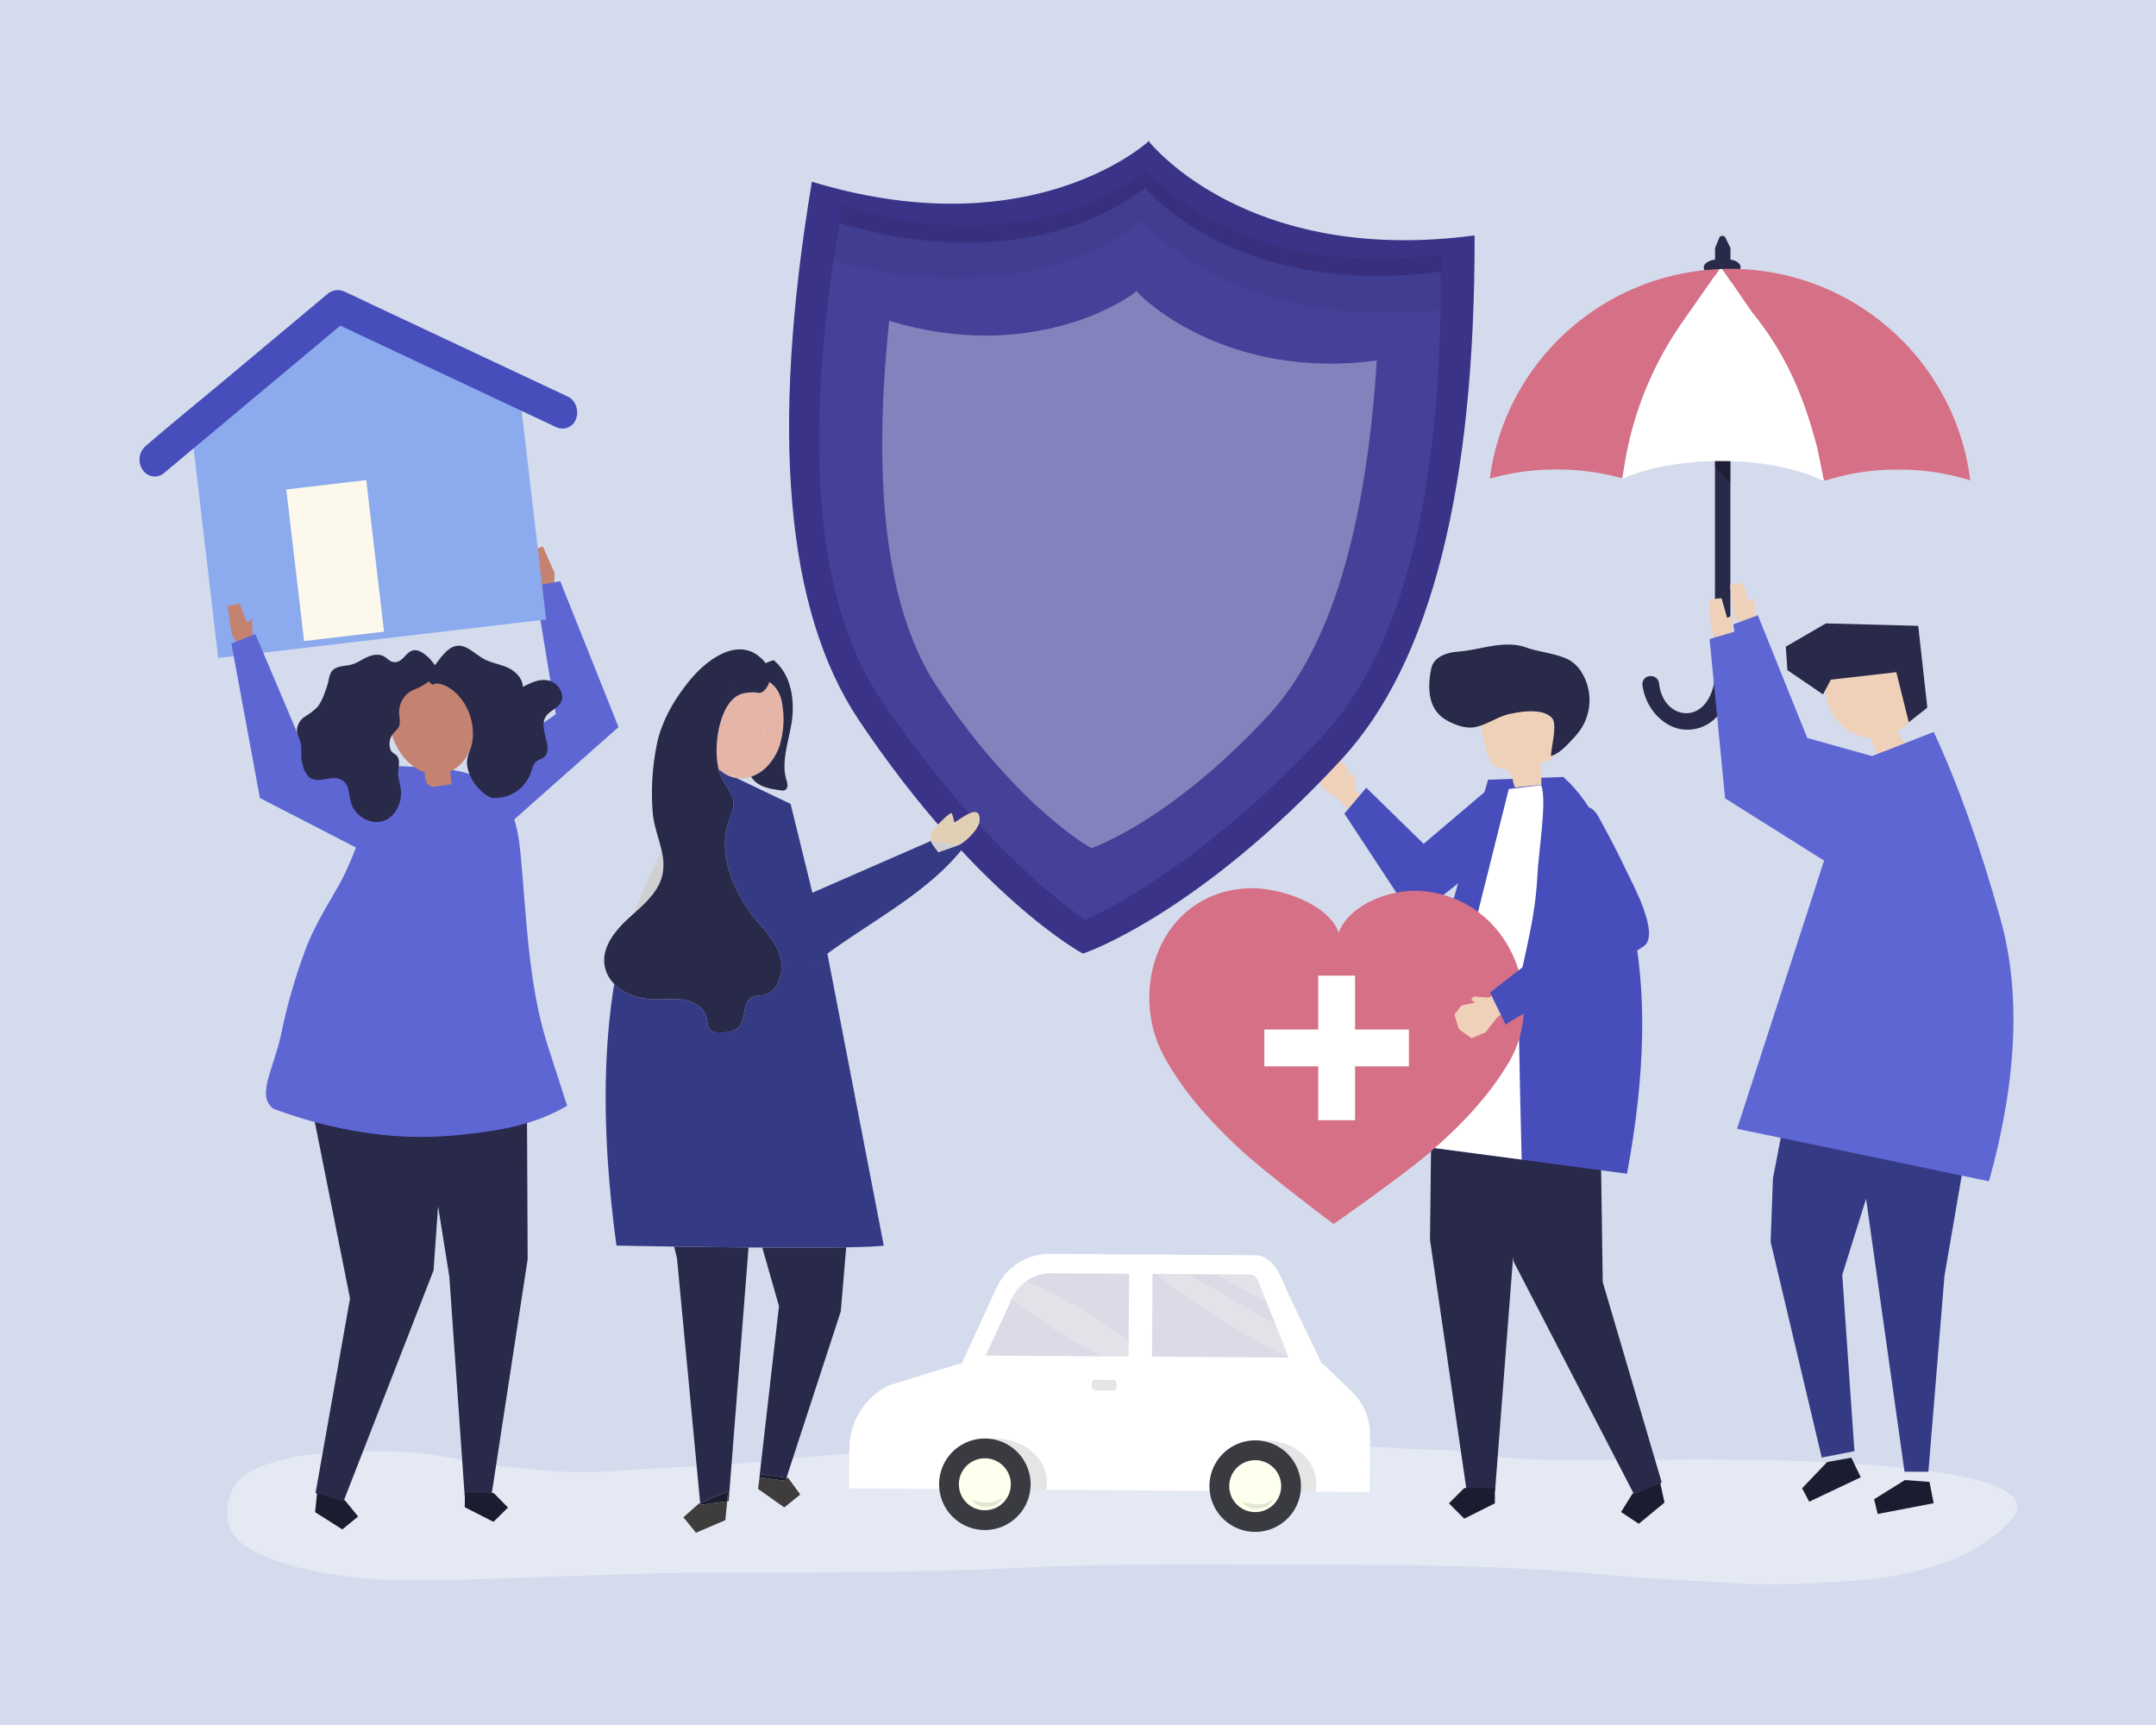 <svg xmlns="http://www.w3.org/2000/svg" width="690" height="552" viewBox="0 0 690 552"><g transform="translate(-192 -136)"><g transform="translate(192 136)"><path d="M690,552H0V0H690Z" fill="#d4dbed"/><g transform="translate(72.741 461.879)"><g opacity="0.4"><path d="M473.657,1338.784c-16.774.031-33.551.317-50.3,1.646-6.313.5-12.5,1.6-18.823,2.049-12.641.89-25.057,2.55-37.743,3.312-10.215.614-20.472.976-30.66,1.76a150.43,150.43,0,0,1-29.6-.656c-7.017-.9-14.062-1.408-20.962-2.853a117.242,117.242,0,0,0-24.136-2.729c-11.464.055-22.629.059-33.6,2.908-3.85,1-8.566,2.643-11.492,4.74-6.7,4.806-7.6,16.8-.921,21.783,11.257,8.39,35.287,11.689,51.067,11.847,17.295.176,34.1-.742,51.415-1.276,16.091-.5,32.144-1.211,48.266-1.18,32.923.059,65.85.014,98.711-1.552,30.877-1.473,61.831-.959,92.774-.952,31.733.007,63.249.193,94.751,3.219,13.724,1.321,27.707,1.784,41.5,2.708,12.354.828,24.226-.01,36.532-.769a115.382,115.382,0,0,0,29.987-5.748c7.431-2.539,20.679-10.436,22.96-16.5,6.389-17.012-90.028-16.626-104.832-16.591-16.56.041-33.255.428-49.8-.031a160.671,160.671,0,0,1-20.614-2.236c-6.765-1.063-13.583-.793-20.445-1.242-28.618-1.87-57.3-1.6-86.005-1.611C492.353,1338.825,483.007,1338.767,473.657,1338.784Z" transform="translate(-210.845 -1338.781)" fill="#fff"/></g></g><g transform="translate(44.668 45.149)"><g transform="translate(104.855 129.683)"><g transform="translate(19.731)"><path d="M498.8,515.23l-3.743-8.47-3.688,1.442,1.276,6.369-2.06-.128,4.085,6.855,4.04-.98Z" transform="translate(-490.59 -506.76)" fill="#c48270"/></g><g transform="translate(0 11.143)"><path d="M433.4,601.829l28.366-20.207-6.71-41.024,8.111-1.539,18.658,46.682-40.193,35.6Z" transform="translate(-433.4 -539.06)" fill="#5d66d3"/></g></g><g transform="translate(432.122 30.319)"><g transform="translate(48.829)"><path d="M1551.728,226.4v-3.754l-1.739-3.543a1.208,1.208,0,0,0-1.742.038l-1.456,3.5,0,3.757c-1.37,0-3.605,1.07-3.605,2.387a2.437,2.437,0,0,0,2.484,2.387h1.121l-.028,127.295c0,7.183-3.823,13.158-9.308,13.027-4.25-.1-7.959-3.695-8.584-9.56a2.6,2.6,0,0,0-2.612-2.3h-.1a2.557,2.557,0,0,0-2.608,2.815c1.083,8.342,7.742,14.311,14.062,14.314a12.575,12.575,0,0,0,11.347-6.376c2.922-5.078,2.736-10.66,2.739-16.236q0-7.918,0-15.836,0-11.059,0-22.111.005-12.606.007-25.213,0-12.57.007-25.14,0-10.94,0-21.887,0-6.4,0-12.8h.769a2.439,2.439,0,0,0,2.484-2.387C1554.981,227.467,1553.1,226.4,1551.728,226.4Z" transform="translate(-1523.532 -218.748)" fill="#292949"/><path d="M1595.739,421.789l-4.989-5.158,0-8.521,4.989,0Z" transform="translate(-1567.56 -342.78)" opacity="0.259"/></g><g transform="translate(0 10.561)"><path d="M1424.435,316.534l.769-4.689a109.83,109.83,0,0,1,18.385-45.2l11.937-17.078a77.516,77.516,0,0,0-66.164,42.835A76.132,76.132,0,0,0,1382,316.648a75.537,75.537,0,0,1,21.355-2.936A77.271,77.271,0,0,1,1424.435,316.534Z" transform="translate(-1382 -249.497)" fill="#d67086"/><path d="M1628.06,306.981l2.042,10.067h.766a74.433,74.433,0,0,1,23-3.45,76.05,76.05,0,0,1,23.1,3.44,76.255,76.255,0,0,0-10.495-30.329,77.526,77.526,0,0,0-66.406-37.35c-.832,0-1.656.014-2.481.041l9.529,13.859C1618.8,277.553,1624.165,292.029,1628.06,306.981Z" transform="translate(-1523.211 -249.359)" fill="#d67086"/><path d="M1505.769,311.787l-.769,4.689.207.062c8.045-3.557,19.068-5.592,31.247-5.589,12.82,0,24.388,2.267,32.547,6.179h.455l-2.042-10.067c-3.9-14.952-9.256-29.428-20.942-43.722l-9.529-13.859c-.286.007-.569.021-.852.031l-11.937,17.078A109.831,109.831,0,0,0,1505.769,311.787Z" transform="translate(-1462.565 -249.438)" fill="#fff"/></g></g><g transform="translate(376.939 161.111)"><g transform="translate(0 36.83)"><path d="M1238.065,718.017l-3.892-3.674-.059-4.72-1.007-.493-.659,1.214-1.173-3.9-2.753-1.832-4.112,1.559-2.36,3.888,1.984,3.919,4.378,2.853,5.106,5.261Z" transform="translate(-1222.05 -704.61)" fill="#efd1b9"/><path d="M1254.094,728.9l-7,8.287,18.775,28.531,6.986,2.256,29.777-23.736-7.959-16.256-22.208,18.865Z" transform="translate(-1238.451 -719.917)" fill="#474ebb"/></g><g transform="translate(36.039 122.266)"><g transform="translate(20.71 0.88)"><path d="M1516.619,1370.8l1.038,4.771-8.239,6.79-5.679-3.76,3.6-5.779,8.239-6.79Z" transform="translate(-1463.306 -1224.156)" fill="#1c1c30"/><path d="M1411.076,954.8l9.187,21.2.852,59.644L1440,1099.8l-8.791,3.9-38.554-74.5-4.385-23.595-1.735-49.69Z" transform="translate(-1386.54 -954.8)" fill="#292949"/></g><path d="M1327.248,957.87l-.738,62.507,11.761,80.592,9.056,0,5.737-74.361,12.41-74.361Z" transform="translate(-1326.51 -952.25)" fill="#292949"/><path d="M1358.8,1380.2v4.9l-9.8,4.9-4.9-4.9,4.9-4.9Z" transform="translate(-1338.038 -1232.557)" fill="#1c1c30"/></g><path d="M1322.177,721.547l24.057-.887q14.392,12.632,21.821,45.45,7.566,33.415-1.418,81.513-64.542-8.616-75.127-9.946l16.163-65.971Z" transform="translate(-1267.546 -678.293)" fill="#474ebb"/><g transform="translate(35.805)"><path d="M1384.139,673.159q4.213-.409,8.428-.821a42.3,42.3,0,0,0-.448-6.734c2.343-.818,5.051-2.049,5.465-4.5a7.063,7.063,0,0,0-.135-2.329q-.818-4.782-1.639-9.557a8.458,8.458,0,0,0-.987-3.181c-1.045-1.656-3.084-2.384-5.016-2.722a17.436,17.436,0,0,0-14.135,3.419,7.657,7.657,0,0,0-2.391,3.143c-.693,1.932-.179,4.068.338,6.055q.719,2.748,1.435,5.5c.548,2.108,1.345,4.506,3.377,5.3,1.076.421,2.349.3,3.326.921C1383.48,668.764,1383.246,671.324,1384.139,673.159Z" transform="translate(-1356.692 -627.446)" fill="#efd1b9"/><path d="M1325.838,611.73a27,27,0,0,1,.69-6.386c.749-3.419,4.785-4.958,8.28-5.2,7.549-.521,14.832-3.94,22.2-1.3,4.212,1.508,9.87,1.873,13.683,4a11.3,11.3,0,0,1,3.85,3.809,16.959,16.959,0,0,1,.017,17.933,24.294,24.294,0,0,1-2.643,3.322c-1.994,2.153-4.375,4.813-7.114,5.61-.059-2.449,2.18-10.16.3-12.168-2.977-3.188-9.722-2.091-13.421-1.311-4.036.849-7.638,3.7-11.64,4.306-2.881.435-6.552-.983-9-2.477C1327.214,619.537,1325.934,615.674,1325.838,611.73Z" transform="translate(-1325.831 -597.857)" fill="#292949"/></g><path d="M1347.63,729.5l-25.316,101.161-2.073,13.265,31.509,4.154q-1.232-48.443-.818-54.9c.417-6.458,5.092-20.431,5.813-35.483.417-8.7,3.184-24.343,1.252-29.435Z" transform="translate(-1286.365 -683.271)" fill="#fff"/></g><g transform="translate(502.277 141.33)"><g transform="translate(6.717)"><path d="M1606.031,550.566l-1.211-9.353,3.974-.693,2.246,6.22,1.729-1.2.062,8.128-4.036,1.28Z" transform="translate(-1604.82 -540.52)" fill="#efd1b9"/><path d="M1667.036,619.854l-35.518-9.933L1615.7,570.64l-7.88,2.946,8.4,50.515,40.724,21.921Z" transform="translate(-1606.785 -560.249)" fill="#5d66d3"/></g><g transform="translate(8.97 13.003)"><g transform="translate(10.75 136.285)"><path d="M1682.489,978.646l-.062,12.534-16.991,54.234,3.892,56.432-10.457,2.036-16.36-69.031.742-20.279,7.928-41.331Z" transform="translate(-1642.51 -973.24)" fill="#353a85"/><path d="M1719.75,1012.283l16.208,114.992,7.635.038,5.14-62.652,10.764-62.621Z" transform="translate(-1693.102 -992.104)" fill="#353a85"/><path d="M1679.708,1353.444l-8.018,8.4,2.281,4.292,16.494-7.814-3-6.269Z" transform="translate(-1661.623 -1221.361)" fill="#1c1c30"/><path d="M1748.38,1372.81l-9.86,6.131,1.138,4.723,17.923-3.447-1.339-6.817Z" transform="translate(-1705.397 -1234.958)" fill="#1c1c30"/></g><g transform="translate(15.615)"><path d="M1693.243,617.2c6.769.531,13.127-5,19.786-3.581,4.326.918,7.728,4.778,9.029,9.115a10.893,10.893,0,0,1,.2,6.227,10.417,10.417,0,0,1-1.984,3.512,14.678,14.678,0,0,1-4.085,3.422,26.853,26.853,0,0,0,2.877,3.861l-9.384,3.54q-1.019-2.7-2.042-5.392a14.5,14.5,0,0,1-2.791-.438,16.166,16.166,0,0,1-11.313-12.075A31.431,31.431,0,0,1,1693.243,617.2Z" transform="translate(-1680.522 -601.251)" fill="#efd1b9"/><path d="M1671.031,596.209l20.945-2.381,3.985,16.011,5.934-4.661L1698.983,579l-29.542-.787-12.831,7.442.5,7.521,11.4,7.759Z" transform="translate(-1656.61 -578.21)" fill="#292949"/></g><path d="M1649.376,688.669l24.916-9.739q11.494,24.607,21.359,59.816t-3.671,83.973q-69.268-14.511-80.63-16.8l22.8-70.207Z" transform="translate(-1611.35 -644.182)" fill="#5d66d3"/></g><g transform="translate(0 4.927)"><path d="M1585.929,564.636l-.58-9.415,4.012-.421,1.825,6.358,1.8-1.08-.487,8.114-4.112,1Z" transform="translate(-1585.35 -554.8)" fill="#efd1b9"/><path d="M1641.839,638.384l-34.766-12.306-13.134-40.258-8.059,2.4,4.975,50.967,39.151,24.619Z" transform="translate(-1585.697 -575.118)" fill="#5d66d3"/></g></g><g transform="translate(207.867)"><path d="M951.379,161.049c-68.289,9.091-99.833-24.847-104.052-29.822-.038-.314-.121-.411-.248-.3-.11-.131-.207-.045-.3.255-4.965,4.23-41.555,32.651-107.492,12.689Q719.206,263.776,754.34,316.2c37.522,55.993,71.5,74.755,71.688,74.634.166.152,37-12.572,82.766-62.124Q951.611,282.349,951.379,161.049Z" transform="translate(-731.985 -130.868)" fill="#3b3387"/><path d="M958.766,200.75c-61.948,8-90.614-22.263-94.451-26.7-.034-.279-.107-.366-.224-.266-.1-.117-.19-.041-.269.224-4.5,3.761-37.66,29.018-97.511,11.15Q748.256,291.9,780.2,338.626c34.124,49.908,64.712,69.531,64.884,69.424.148.135,33.817-14.017,75.272-58.074Q959.144,308.758,958.766,200.75Z" transform="translate(-750.198 -158.946)" fill="#454199"/><g transform="translate(14.195 9.204)" opacity="0.059"><path d="M871.679,174c.083-.283.176-.359.279-.238q.181-.155.238.279c3.936,4.554,32.885,35.114,95.179,28.4q.59-10.976.566-17.881c-61.948,8-90.614-22.263-94.447-26.7-.035-.276-.11-.366-.228-.266-.1-.117-.186-.041-.266.228-4.5,3.76-37.664,29.014-97.514,11.15q-1.154,6.805-2.356,17.73C833.557,203.377,867.056,177.867,871.679,174Z" transform="translate(-773.13 -157.545)"/></g><path d="M976.68,292.162c-46.82,6.234-73.833-18.578-76.728-21.99-.024-.214-.083-.283-.169-.2-.076-.093-.145-.035-.2.172-3.405,2.9-33.762,23.008-78.967,9.322q-8.5,81.584,15.587,117.528c25.727,38.388,49.021,51.25,49.149,51.167.114.1,25.368-8.618,56.746-42.59Q971.447,373.782,976.68,292.162Z" transform="translate(-788.585 -221.951)" fill="#fff" opacity="0.341"/></g><g transform="translate(148.693 162.665)"><path d="M647.954,1392.49l-.135,1.4-.448,4.644-9.4,4.026-4.03-4.954,4.923-4.333.455-.193.055.576Z" transform="translate(-608.592 -1119.896)" fill="#3e3d3b"/><path d="M642.8,1237.674l-.476.066.31-3.247-8.946,3.833-7.424-78.394-.918-3.7c7.035.1,15.394.21,23.815.279Z" transform="translate(-602.965 -965.146)" fill="#292949"/><path d="M658.165,1386.326l-8.58,1.163-.055-.576,8.946-3.833Z" transform="translate(-618.803 -1113.732)" fill="#1c1c30"/><path d="M732.239,1156.94l-1.735,20.517-17.367,53.2-8.48-1.128-.138,1.039-.048,0,6.262-54.824-5.347-18.73C715.227,1157.068,724.856,1157.068,732.239,1156.94Z" transform="translate(-654.789 -965.611)" fill="#292949"/><path d="M712.3,1370.43l.535.073,3.878,5.323-5.137,4.126-8.383-5.927.49-3.685,8.287,1.1Z" transform="translate(-653.951 -1105.388)" fill="#3e3d3b"/><path d="M713.228,1368.458l-.331,1.014-8.287-1.1.138-1.038Z" transform="translate(-654.881 -1103.416)" fill="#1c1c30"/><path d="M597.252,797.083c-1.09,5.134-5.154,8.9-9.122,12.461a216.362,216.362,0,0,1,8.887-19.834A17.492,17.492,0,0,1,597.252,797.083Z" transform="translate(-578.586 -725.075)" fill="#d0cfd1"/><path d="M863.289,760.107c.269-1.159,6.355-7.352,6.707-6.5a15.234,15.234,0,0,1,.752,2.919c2.481-1.328,8.48-6.521,8.118-.517-.159,2.6-4.72,7.093-7,7.883l-.155.052-8.38-1.463A4.251,4.251,0,0,1,863.289,760.107Z" transform="translate(-758.718 -701.144)" fill="#e2d0b5"/><path d="M632.8,772.755l.069.286,17.981,93.14c-2.142.273-6.445.445-12.023.542-7.383.128-17.012.128-26.855.066l-4.4-.031c-8.422-.069-16.781-.176-23.815-.279q-10.78-.16-18.447-.314-6.541-48.138-.718-83.711a14.124,14.124,0,0,0,3.471,2.622,22.589,22.589,0,0,0,10.716,2.28c2.953,0,5.948-.338,8.832.293s5.737,2.515,6.469,5.375c.4,1.58.269,3.564,1.632,4.454a4.208,4.208,0,0,0,2.215.473c2.336.069,4.989.007,6.558-1.725,2.429-2.681,1.011-8.059,4.292-9.584a12.021,12.021,0,0,1,3.119-.552c4.437-.749,6.61-5.772,6.186-10.381a11.46,11.46,0,0,0-.6-2.774c-1.832-5.116-6.082-8.915-9.3-13.3-6.282-8.553-10.529-19.979-6.662-30.1a26.665,26.665,0,0,0,1.025-2.891,6.978,6.978,0,0,0,.245-1.646c.059-3.019-2.187-5.506-3.64-8.152-.135-.248-.262-.507-.383-.78a14.077,14.077,0,0,1-.738-2.211l.631.3a10.148,10.148,0,0,0,4.968,2.37l17.405,8.3,6.979,28.428,37.864-16.546.107.017c.4,1.221,1.38,2.129,2.332,3.574,1.991-.749,4.026-1.418,6.048-2.111l2.177.379C665.409,752.921,647.735,761.815,632.8,772.755Zm-54.313,72.371h0l5.275,21.352Zm40.765-68.472a11.176,11.176,0,0,0,1.245.8A11.176,11.176,0,0,1,619.248,776.653Zm10.015-1.232c-.593.466-1.214.935-1.856,1.356C628.049,776.357,628.67,775.888,629.264,775.422Zm10.843,76.141-31.381,3.864Z" transform="translate(-561.374 -675.393)" fill="#353a85" fill-rule="evenodd"/><path d="M863.68,780.15l8.38,1.463c-2.022.693-4.057,1.363-6.048,2.111C865.06,782.279,864.077,781.371,863.68,780.15Z" transform="translate(-759.071 -718.813)" fill="#d0cfd1"/><path d="M665.327,666.566c-1.628-7.069.141-18.24,4.871-22.408,1.856-1.635,3.981-1.932,6.348-1.949,1.121-.01,1.494.279,2.073.179a11.453,11.453,0,0,1,2.722,7.645c-.183,2.2-1.452,3.881-1.552,6.245-.2,4.3-6.355,8.622-4,12.893a10.1,10.1,0,0,1-4.778.428l-4.968-2.37C665.8,667.018,665.562,666.8,665.327,666.566Z" transform="translate(-628.763 -628.462)" fill="#e5b6a8"/><path d="M673.508,717.1a10.147,10.147,0,0,1-4.968-2.37Z" transform="translate(-631.255 -675.963)" fill="#e5b6a8"/><path d="M699.763,650.03c.1-2.363,1.37-4.043,1.552-6.245a11.453,11.453,0,0,0-2.722-7.645,2.838,2.838,0,0,0,.987-.435,6.386,6.386,0,0,0,2-3.036c2.194,1.39,3.792,3.9,4.233,7.718a28.847,28.847,0,0,1-.956,12.693c-1.425,4.154-4.464,8.059-8.4,9.6-.231.09-.459.169-.687.242C693.408,658.652,699.56,654.333,699.763,650.03Z" transform="translate(-648.737 -622.214)" fill="#e5b6a8"/><path d="M560.613,703.595a11.155,11.155,0,0,0,3.074,5.827q.186-1.144.393-2.267-.207,1.123-.393,2.267a14.125,14.125,0,0,0,3.471,2.622,22.59,22.59,0,0,0,10.716,2.28c2.953,0,5.948-.338,8.832.293s5.737,2.515,6.469,5.375c.4,1.58.269,3.564,1.632,4.454a4.207,4.207,0,0,0,2.215.473c2.336.069,4.989.007,6.558-1.725,2.429-2.681,1.011-8.059,4.292-9.584a12.016,12.016,0,0,1,3.119-.552c4.437-.749,6.61-5.772,6.186-10.381a11.458,11.458,0,0,0-.6-2.774c-1.832-5.116-6.082-8.915-9.3-13.3-6.282-8.553-10.529-19.979-6.662-30.1a26.666,26.666,0,0,0,1.025-2.891,6.974,6.974,0,0,0,.245-1.646c.059-3.019-2.187-5.506-3.64-8.152-.135-.248-.262-.507-.383-.78a14.082,14.082,0,0,1-.738-2.211c-.031-.121-.059-.241-.09-.362-4.454-4.447-6.238-12.706-3.305-18.875.169-.352.345-.693.531-1.032-.186.338-.362.68-.531,1.032-2.932,6.169-1.149,14.428,3.305,18.875-1.628-7.069.141-18.24,4.871-22.408,1.856-1.635,3.981-1.932,6.348-1.949,1.121-.01,1.494.279,2.073.179a2.838,2.838,0,0,0,.987-.435,6.385,6.385,0,0,0,2-3.036c2.194,1.39,3.792,3.9,4.233,7.718a28.847,28.847,0,0,1-.956,12.693c-1.425,4.154-4.464,8.059-8.4,9.6-.231.09-.459.169-.687.242a5.571,5.571,0,0,0,.766,1.063c2.156,2.374,5.62,2.929,8.8,3.34a2.362,2.362,0,0,0,1.152-.045,1.656,1.656,0,0,0,.911-1.563,6.764,6.764,0,0,0-.4-1.87c-1.849-6.441,1.428-13.793,1.977-20.286.545-6.476-.79-13.527-5.989-17.905a14.158,14.158,0,0,0-2.557.98c-.079-.107-.166-.214-.252-.317-7.524-9.039-18.154-1.314-23.871,5.586-4.713,5.689-8.642,12.22-10.447,19.437a77.907,77.907,0,0,0-1.542,23.577c.417,4.03,2.008,7.983,2.85,11.93a17.494,17.494,0,0,1,.235,7.373c-1.09,5.134-5.154,8.9-9.122,12.461q-.543,1.392-1.08,2.819t-1.066,2.9q-.341.947-.662,1.925.321-.978.662-1.925.528-1.47,1.066-2.9t1.08-2.819c-.549.493-1.1.983-1.635,1.473C563.956,692.323,559.609,697.705,560.613,703.595Zm39.6-89.448a17.231,17.231,0,0,1,1.8-1.045A17.231,17.231,0,0,0,600.208,614.146Z" transform="translate(-560.467 -602.362)" fill="#292949" fill-rule="evenodd"/></g><g transform="translate(0 47.698)"><path d="M291.18,393.889,186.235,406.212l-8.525-72.619,49.1-34.883,55.845,22.56Z" transform="translate(-161.068 -288.503)" fill="#8cabef"/><path d="M266.6,303.218q-11.887-5.584-23.774-11.171-19.22-9.03-38.443-18.064c-3.095-1.456-6.172-3.008-9.3-4.371a5.054,5.054,0,0,0-5.506.766c-1.056.856-2.087,1.749-3.133,2.622q-15.106,12.632-30.212,25.261c-8.173,6.834-16.456,13.524-24.523,20.507-.135.114-.273.228-.407.338a5.842,5.842,0,0,0-.852,7.5,4.586,4.586,0,0,0,6.741,1.149q9.941-8.316,19.882-16.626,15.768-13.186,31.54-26.372l5.1-4.264q10.78,5.066,21.552,10.129l38.743,18.206q4.435,2.08,8.87,4.168a4.6,4.6,0,0,0,6.289-2.681C270.16,307.714,269.021,304.357,266.6,303.218Z" transform="translate(-129.474 -269.123)" fill="#474ebb"/><path d="M296.865,493.8l-25.589,3-5.7-48.507,25.589-3Z" transform="translate(-218.623 -384.512)" fill="#fcf8ec"/></g><g transform="translate(323.146 239.071)"><path d="M1153.907,824.784c-10.516-1.042-23.86,4.347-27.179,13.279-3-9.042-19.058-14.856-29.6-14.183-27.824,1.777-37.771,32.6-26.354,53.637,6.144,11.326,15.083,21.29,24.871,30.267,8.194,7.518,29.394,23.529,29.459,23.477.062.055,21.807-15.208,30.26-22.432,10.095-8.632,19.375-18.278,25.913-29.38C1193.417,858.818,1181.652,827.533,1153.907,824.784Z" transform="translate(-1066.128 -823.827)" fill="#d67086"/><path d="M1219.111,922.167l-17.24,0,.007-17.24-11.792,0,0,17.24-17.24,0,0,11.789,17.24,0,0,17.24,11.792,0,0-17.24,17.236,0Z" transform="translate(-1136.024 -876.943)" fill="#fff"/></g><g transform="translate(420.816 213.072)"><path d="M1364.8,913.78l-4.375,3.978-5.2-.328-.631,1.066,1.283.828-4.4.963-2.249,2.881,1.377,4.661,4.081,2.926,4.485-1.856,3.512-4.578,6.227-5.185Z" transform="translate(-1349.23 -856.747)" fill="#efd1b9"/><path d="M1382.22,807.864q10.64-8.3,21.28-16.584c1.911-1.49,4.081-2.619,5.982-4.123,2.781-2.2,3.519-2.86,2.581-6.048-2.708-9.236-8.463-17.467-11.081-26.589,2.995-1.759,5.686-3.9,8.911-5.334,5.268-2.343,6.472,1.466,8.615,5.344q3.814,6.893,7.179,14.031c1.849,3.943,11.054,20.493,5.824,24.423-3.743,2.829-44.664,24.388-44.25,25.24Q1387.095,817.882,1382.22,807.864Z" transform="translate(-1370.838 -748.468)" fill="#474ebb"/></g><g transform="translate(227.102 356.078)"><path d="M948.627,1207.1l-9.346-8.97H939q-.792-1.651-1.59-3.308-4.2-8.735-8.4-17.467c-2.46-5.123-4.658-13.876-11.557-13.924l-65.6-.448a18.822,18.822,0,0,0-17.126,11.226l-11.043,24.047-1.094,0-22.021,6.769a22.489,22.489,0,0,0-12.744,20.11l-.086,12.9,166.556,1.145.128-18.354A18.86,18.86,0,0,0,948.627,1207.1Z" transform="translate(-787.74 -1162.979)" fill="#fff"/><path d="M1068.62,1208.1l43.767.3-9.77-24.55a3.151,3.151,0,0,0-2.881-2.029l-30.933-.214Z" transform="translate(-971.716 -1175.182)" fill="#dddae8"/><path d="M960.309,1181.142l-25.071-.173a13.721,13.721,0,0,0-12.486,8.183l-8.342,18.164,45.716.314Z" transform="translate(-870.709 -1174.762)" fill="#dddae8"/><g transform="translate(51.96 6.507)" opacity="0.2"><path d="M1142.938,1190.359q.869.476,1.739.949l-2.674-6.717a3.142,3.142,0,0,0-2.877-2.029l-10.716-.073C1133.237,1185.143,1138.1,1187.731,1142.938,1190.359Z" transform="translate(-1062.839 -1182.266)" fill="#ffffed"/><path d="M1107.567,1195.781c-8-4.4-16.419-9.391-24.34-13.941l-10.057.093c6.852,5.955,15.522,11.268,23.181,16.049,4.606,2.874,9.308,5.6,14.128,8.094,1.577.818,3.233,1.563,4.889,2.315l-4.23-10.626C1109.95,1197.1,1108.757,1196.44,1107.567,1195.781Z" transform="translate(-1026.657 -1181.84)" fill="#ffffed"/><path d="M967.989,1201.787c-3.364-2.208-6.848-4.247-10.36-6.213-3.554-1.991-7.155-3.988-10.881-5.641-1.228-.542-2.474-1.049-3.712-1.563a14.308,14.308,0,0,0-4.6,5.63l-.083.179c3.764,2.667,7.556,5.3,11.3,7.994,5.53,3.981,11.64,7.007,17.619,10.246l8.542.059.035-4.8C973.226,1205.71,970.728,1203.581,967.989,1201.787Z" transform="translate(-938.35 -1186.117)" fill="#ffffed"/></g><g transform="translate(37.381 59.123)"><path d="M921.761,1350.716a11.8,11.8,0,0,0,.238-2.3c.052-7.707-7.276-14.007-16.367-14.069a18.443,18.443,0,0,0-9.543,2.508,31.3,31.3,0,0,1,14.528,7.756,25.215,25.215,0,0,1,4.844,6.02Z" transform="translate(-896.09 -1334.348)" opacity="0.102"/></g><g transform="translate(124.238 59.716)"><path d="M1172.911,1352.432a12.013,12.013,0,0,0,.231-2.294c.055-7.711-7.1-14.007-15.977-14.069a17.7,17.7,0,0,0-9.315,2.512,30.33,30.33,0,0,1,14.18,7.752,25.07,25.07,0,0,1,4.73,6.02Z" transform="translate(-1147.85 -1336.069)" opacity="0.102"/></g><g transform="translate(28.776 59.099)"><path d="M900.433,1349.021a14.642,14.642,0,1,1-14.542-14.742A14.642,14.642,0,0,1,900.433,1349.021Z" transform="translate(-871.149 -1334.279)" fill="#393b41"/><g transform="translate(6.328 6.33)"><path d="M894.749,1368.667A8.311,8.311,0,1,1,905.534,1364,8.309,8.309,0,0,1,894.749,1368.667Z" transform="translate(-889.492 -1352.626)" fill="#ffffed"/><path d="M907.03,1390.15a6.767,6.767,0,0,0,4.323-1.78,4.791,4.791,0,0,1-3.233,3.008,9.878,9.878,0,0,1-3.195.179,4.891,4.891,0,0,1-3.516-2.47c.231.424,1.86.731,2.263.807A13.058,13.058,0,0,0,907.03,1390.15Z" transform="translate(-897.298 -1376.038)" opacity="0.102"/></g></g><g transform="translate(115.299 59.692)"><path d="M1151.223,1350.741A14.642,14.642,0,1,1,1136.681,1336,14.639,14.639,0,0,1,1151.223,1350.741Z" transform="translate(-1121.939 -1335.999)" fill="#393b41"/><g transform="translate(6.33 6.33)"><path d="M1145.542,1370.387a8.311,8.311,0,1,1,10.785-4.671A8.312,8.312,0,0,1,1145.542,1370.387Z" transform="translate(-1140.286 -1354.346)" fill="#ffffed"/><path d="M1157.823,1391.87a6.782,6.782,0,0,0,4.323-1.78,4.8,4.8,0,0,1-3.236,3.008,9.862,9.862,0,0,1-3.195.179,4.891,4.891,0,0,1-3.516-2.47c.231.424,1.86.731,2.263.811A13.237,13.237,0,0,0,1157.823,1391.87Z" transform="translate(-1148.09 -1377.758)" opacity="0.102"/></g></g><path d="M1019.534,1283.2l-5.523-.038a1.218,1.218,0,0,1-1.211-1.228l.007-.983a1.223,1.223,0,0,1,1.228-1.211l5.523.038a1.223,1.223,0,0,1,1.211,1.228l-.007.983A1.221,1.221,0,0,1,1019.534,1283.2Z" transform="translate(-935.154 -1239.457)" opacity="0.102"/></g><g transform="translate(28.14 147.985)"><path d="M212.392,569.718l-1.352-9.16,3.888-.749,2.315,6.069,1.677-1.208.2,7.98-3.94,1.325Z" transform="translate(-211.04 -559.81)" fill="#c48270"/><g transform="translate(1.239 9.77)"><path d="M273.57,635.53,238.532,626.4,222.313,588.13l-7.683,3.026,9.136,49.439,40.358,20.8Z" transform="translate(-214.63 -588.13)" fill="#5d66d3"/></g></g><g transform="translate(40.451 161.479)"><g transform="translate(14.472 130.378)"><path d="M292.779,1380.548l-.469,4.592,8.711,5.523,5.058-4.123-4.123-5.058-8.711-5.523Z" transform="translate(-291.054 -1238.26)" fill="#1c1c30"/><path d="M290.088,979.114l-1.418,13.938,12.43,62.293-11.037,62.248,8.918,2.746,28.856-74.009,1.587-22.625-3.9-46.875Z" transform="translate(-288.67 -976.83)" fill="#292949"/><g transform="translate(33.037 1.49)"><path d="M420.4,986.7l.273,58.885-11.623,75.841-8.532-.062-4.9-70.087L384.43,981.15Z" transform="translate(-384.43 -981.15)" fill="#292949"/><path d="M431.14,1389.253l9.194,4.678,4.644-4.582-4.582-4.644-9.225-.066Z" transform="translate(-415.025 -1245.436)" fill="#1c1c30"/></g></g><g transform="translate(0 38.545)"><path d="M337.05,800.537c-6.148-19.068-6.8-39.089-8.587-58.95-.528-5.858-1.09-11.847-3.529-17.2a20.172,20.172,0,0,0-12.824-11.171c-6.866-2.256-14.97-2.129-22.108-2.567-6.776-.214-12.775,25.251-19.686,37.591-4.237,7.566-8.6,14.255-11.461,22.508a178.177,178.177,0,0,0-6.972,24.216c-2.412,12.441-8.573,21.128-2.691,25.361.538.179,1.059.355,1.549.531a144.423,144.423,0,0,0,29.8,7.362,119.028,119.028,0,0,0,27.231.521c12.4-1.218,24.405-2.967,35.335-9.429Q340.077,809.926,337.05,800.537Z" transform="translate(-246.723 -710.646)" fill="#5d66d3"/></g><g transform="translate(9.921)"><path d="M362.381,636.458c3.864-11.647,20.866-15.7,24.816-2.16,1.187,4.068,1.9,8.383,1.09,12.544s-3.35,8.156-7.231,9.86l-.069.028.455,3.24a1,1,0,0,1-.069.683.986.986,0,0,1-.711.317q-1.93.29-3.867.576a4.236,4.236,0,0,1-1.918-.007c-1.345-.435-1.908-2.046-1.966-3.46-.014-.338-.01-.68,0-1.021C365.276,654.443,359.859,644.076,362.381,636.458Z" transform="translate(-331.99 -616.521)" fill="#c48270"/><path d="M404.93,598.97c3.112-.462,5.762,2.56,8.635,4.143,2.387,1.321,5.1,1.67,7.573,2.763s4.913,3.374,4.965,6.231c2.508-1.3,5.227-2.643,8.042-2.1s5.42,3.9,4.3,6.669c-1,2.477-4.237,3.06-5.313,5.5-1.7,3.861,2.9,9.853-.245,12.413-.752.614-1.78.762-2.522,1.4-.921.787-1.218,2.139-1.628,3.34a12.176,12.176,0,0,1-12.772,8.273,14.412,14.412,0,0,1-7.262-8.58c-1.452-4.506.959-6.075,1.366-10.3a18.445,18.445,0,0,0-3.93-13.1c-1.894-2.336-4.6-4.35-7.462-4.623-1.163-.11-.8.859-2.108-.041a5.869,5.869,0,0,1-1.487-2.55C398.213,605.887,400.831,599.58,404.93,598.97Z" transform="translate(-353.818 -598.922)" fill="#292949"/><path d="M292.919,607.7c-1.608.449-3.35.383-4.882,1.052-2.3,1.007-2.16,3.391-2.808,5.465-.721,2.294-1.77,5.372-3.284,7.155A21.807,21.807,0,0,1,278,624.38a5.46,5.46,0,0,0-2.522,4.243c.024,1.694,1.163,3.215,1.332,4.909.2,2.522-.235,3.812.542,6.393a7.8,7.8,0,0,0,1.849,3.647c1.314,1.2,3.191,1.173,4.837.9s3.346-.731,4.971-.186c3.519,1.183,2.86,4.744,3.8,7.731,1.425,4.54,6.69,7.19,10.719,5.579,3.415-1.37,5.392-5.334,5.237-9.249-.076-1.96-.856-3.788-.911-5.751-.055-1.891,1.011-4.509-.7-6.013a13.693,13.693,0,0,1-1.328-.976,2.773,2.773,0,0,1-.576-1.239,5.429,5.429,0,0,1,.9-4.468c.662-.859,1.611-1.487,2.018-2.525.466-1.19.1-2.581.017-3.9a7.85,7.85,0,0,1,4.2-7.521,20.893,20.893,0,0,0,4.84-2.515c.231-.186,3.7-3.25,3.792-2.588a6.968,6.968,0,0,0-1.511-3.088,13.79,13.79,0,0,0-3.943-3.916c-5.106-2.946-5.354,3.9-9.453,3-.987-.217-1.732-1.125-2.622-1.663-1.68-1.025-3.747-.659-5.465.107S294.727,607.192,292.919,607.7Z" transform="translate(-275.479 -601.666)" fill="#292949"/></g></g></g></g></g></svg>